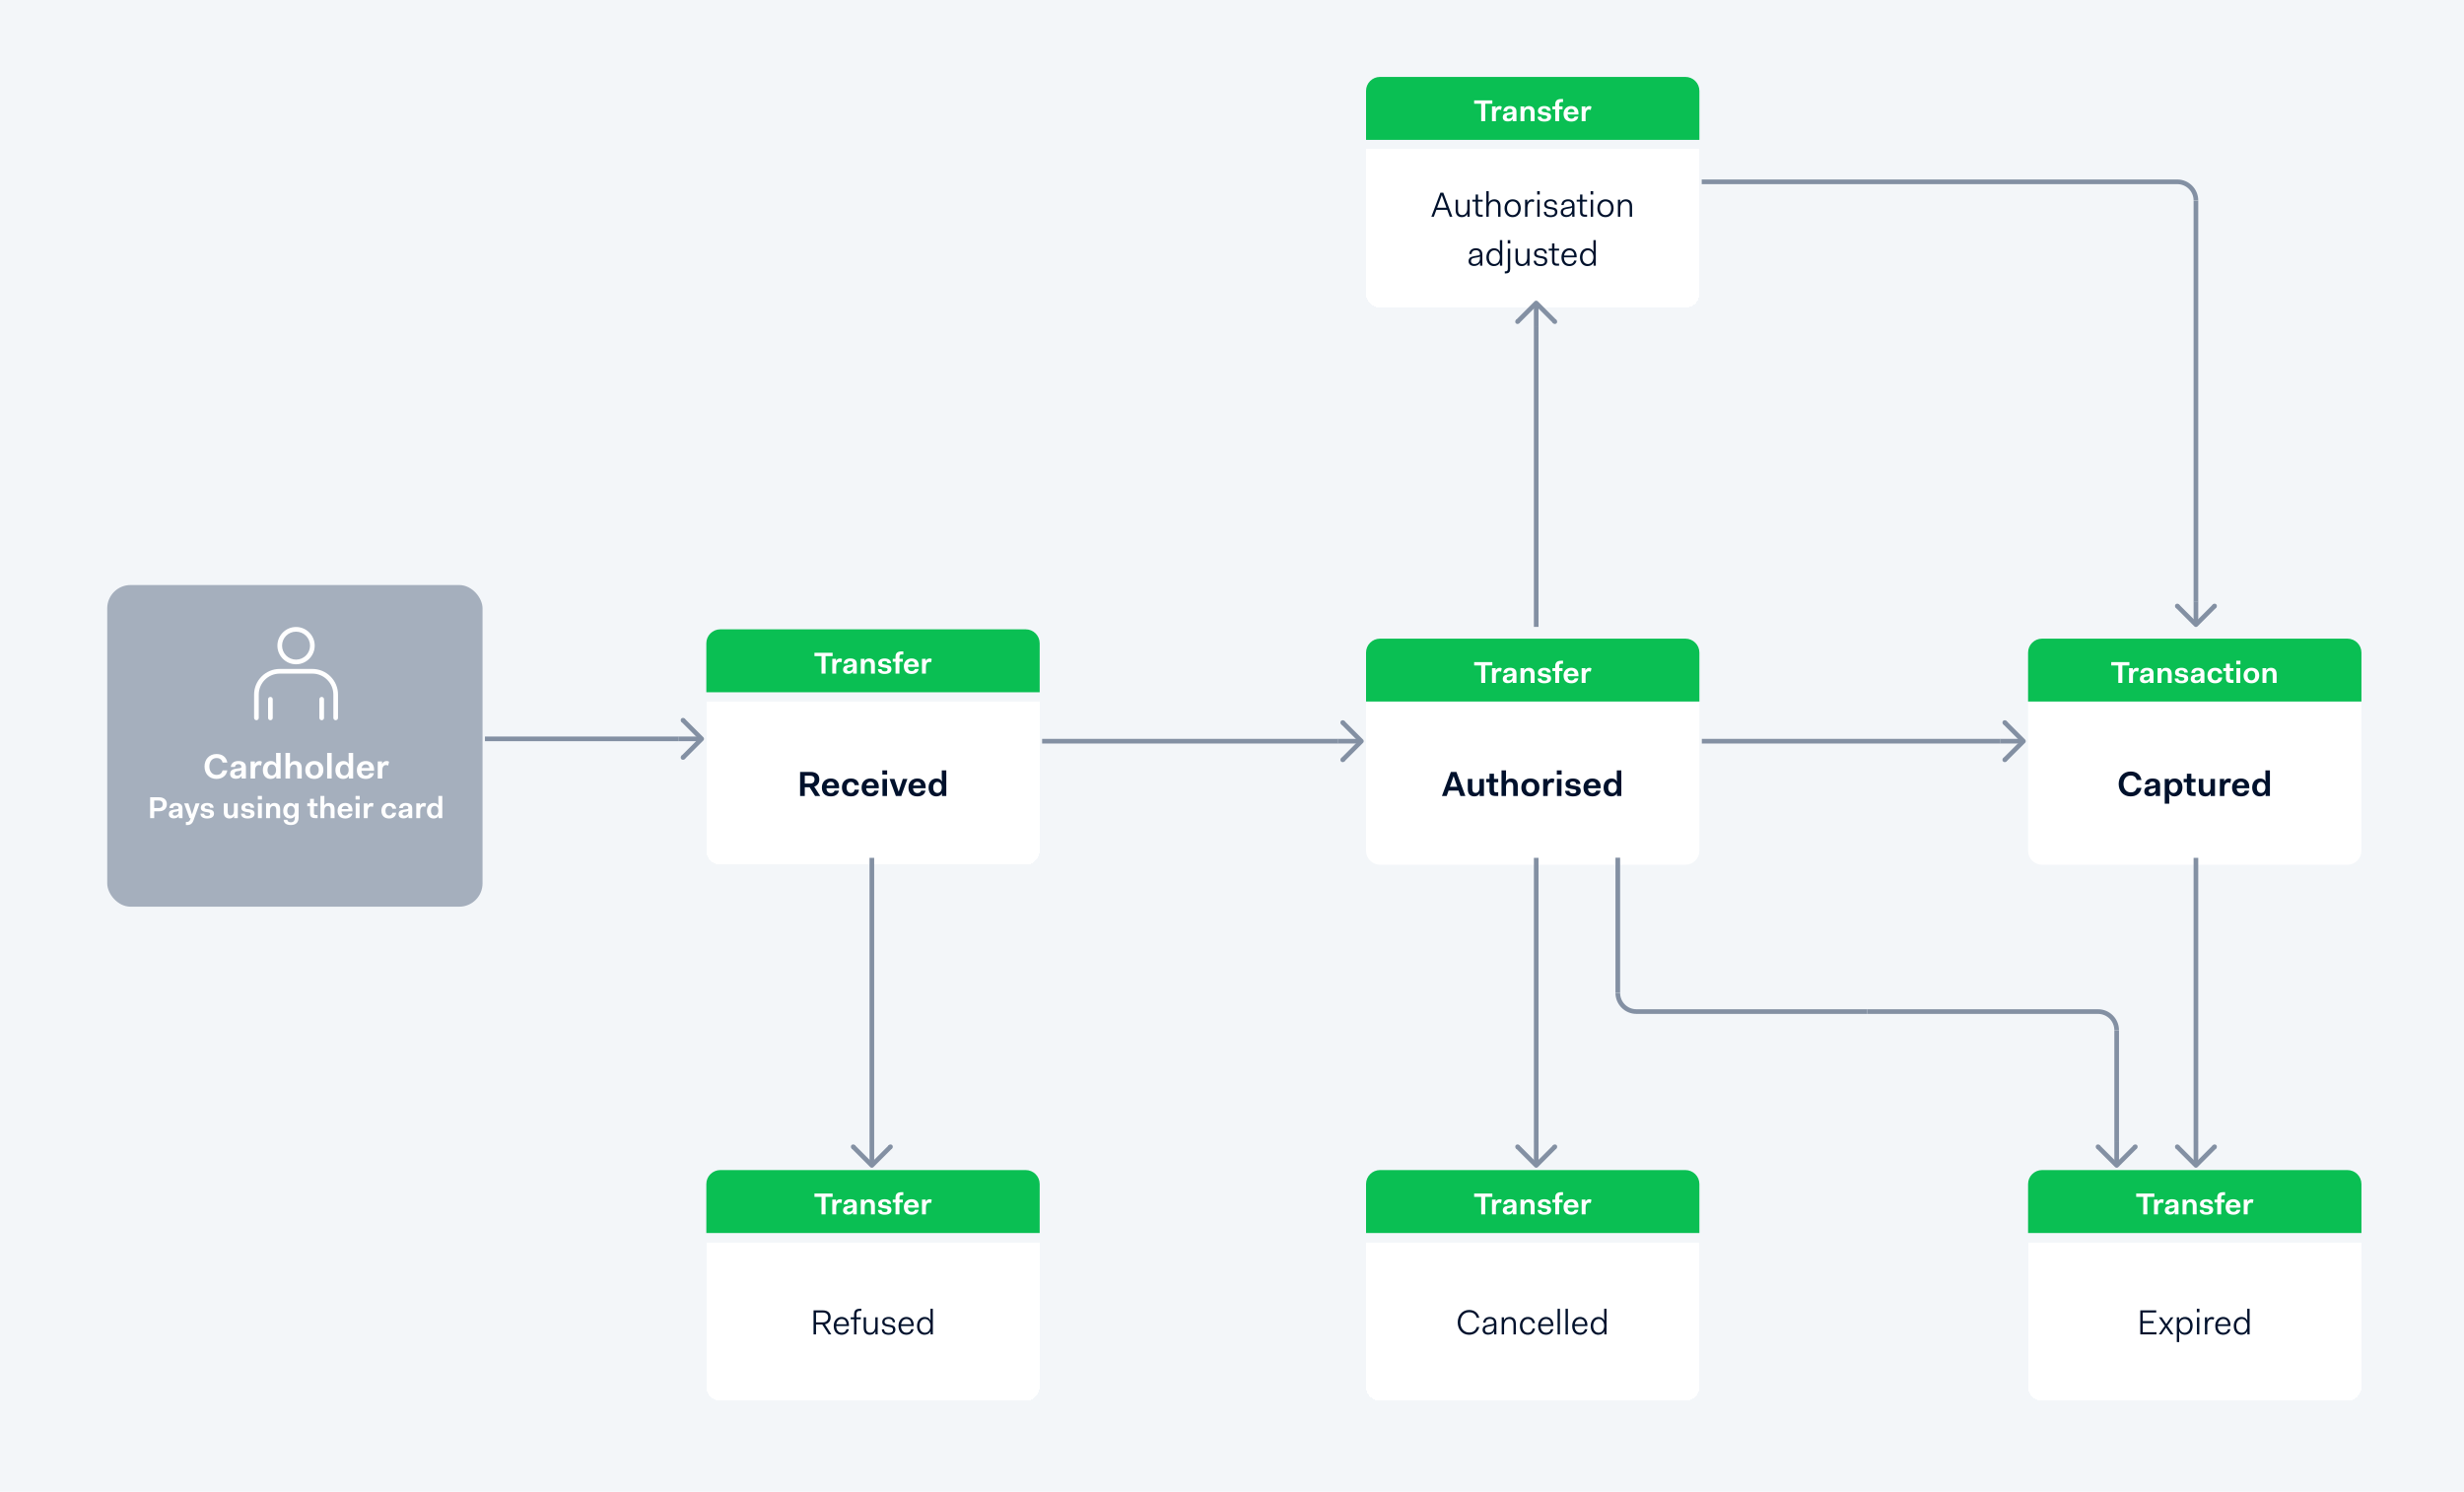 <svg width="1057" height="640" viewBox="0 0 1057 640" fill="none" xmlns="http://www.w3.org/2000/svg">
<rect width="1057" height="640" fill="white"/>
<rect width="1057" height="640" fill="#F3F6F9"/>
<rect x="46" y="251" width="161" height="138" rx="10" fill="#A5AFBD"/>
<path d="M87.743 328.84C87.743 331.9 89.678 334.18 92.858 334.18C95.408 334.18 97.118 332.785 97.523 330.505H95.483C95.138 331.81 94.343 332.455 92.888 332.455C91.028 332.455 89.813 330.925 89.813 328.84C89.813 326.71 91.013 325.225 92.888 325.225C94.268 325.225 95.138 325.87 95.483 327.175H97.523C97.118 324.88 95.453 323.5 92.888 323.5C89.753 323.5 87.743 325.795 87.743 328.84ZM98.729 332.065C98.729 333.325 99.614 334.12 101.189 334.12C102.449 334.12 103.244 333.685 103.589 332.905H103.649V334H105.494V329.2C105.494 327.445 104.429 326.5 102.254 326.5C100.394 326.5 99.134 327.415 99.014 329.05H100.814C100.874 328.315 101.354 327.85 102.254 327.85C103.154 327.85 103.559 328.375 103.559 328.99C103.559 329.44 103.394 329.485 102.629 329.605L101.159 329.815C99.464 330.055 98.729 330.745 98.729 332.065ZM103.559 330.985C103.559 332.185 102.704 332.77 101.699 332.77C101.024 332.77 100.634 332.425 100.634 331.84C100.634 331.33 100.994 331.015 101.714 330.895L102.839 330.715C103.184 330.655 103.424 330.55 103.559 330.37V330.985ZM107.498 334H109.433V330.505C109.433 329.215 109.958 328.225 111.053 328.225C111.338 328.225 111.638 328.3 111.953 328.465L112.343 326.8C111.968 326.545 111.623 326.5 111.323 326.5C110.363 326.5 109.733 327.01 109.373 327.79H109.343V326.68H107.498V334ZM112.76 330.4C112.76 332.86 114.23 334.18 116.06 334.18C117.185 334.18 118.04 333.76 118.46 332.95H118.52V334H120.365V323.02H118.43V325.27C118.43 325.765 118.43 326.77 118.52 327.73H118.46C118.04 326.92 117.26 326.5 116.18 326.5C114.29 326.5 112.76 327.94 112.76 330.4ZM114.755 330.4C114.755 328.93 115.475 327.97 116.585 327.97C117.665 327.97 118.43 328.87 118.43 330.34C118.43 331.81 117.665 332.71 116.585 332.71C115.475 332.71 114.755 331.87 114.755 330.4ZM122.469 334H124.404V330.1C124.404 328.78 125.124 328 126.084 328C126.939 328 127.509 328.45 127.509 329.8V334H129.444V329.56C129.444 327.28 128.124 326.5 126.624 326.5C125.589 326.5 124.794 326.92 124.374 327.73H124.314C124.404 326.755 124.404 325.765 124.404 325.27V323.02H122.469V334ZM130.968 330.34C130.968 332.785 132.513 334.18 134.853 334.18C137.073 334.18 138.723 332.74 138.723 330.34C138.723 327.895 137.178 326.5 134.853 326.5C132.618 326.5 130.968 327.94 130.968 330.34ZM132.963 330.34C132.963 328.885 133.713 327.985 134.853 327.985C135.993 327.985 136.728 328.84 136.728 330.34C136.728 331.795 135.993 332.71 134.853 332.71C133.713 332.71 132.963 331.795 132.963 330.34ZM140.34 334H142.275V323.02H140.34V334ZM143.888 330.4C143.888 332.86 145.358 334.18 147.188 334.18C148.313 334.18 149.168 333.76 149.588 332.95H149.648V334H151.493V323.02H149.558V325.27C149.558 325.765 149.558 326.77 149.648 327.73H149.588C149.168 326.92 148.388 326.5 147.308 326.5C145.418 326.5 143.888 327.94 143.888 330.4ZM145.883 330.4C145.883 328.93 146.603 327.97 147.713 327.97C148.793 327.97 149.558 328.87 149.558 330.34C149.558 331.81 148.793 332.71 147.713 332.71C146.603 332.71 145.883 331.87 145.883 330.4ZM153.087 330.37C153.087 332.83 154.497 334.18 156.912 334.18C159.072 334.18 160.152 333.055 160.392 331.72H158.547C158.382 332.275 157.902 332.77 156.942 332.77C155.862 332.77 155.112 332.065 155.052 330.685H160.467V330.145C160.467 327.805 159.087 326.5 156.882 326.5C154.647 326.5 153.087 328 153.087 330.37ZM156.882 327.91C157.857 327.91 158.397 328.45 158.517 329.515H155.112C155.307 328.495 155.937 327.91 156.882 327.91ZM162.049 334H163.984V330.505C163.984 329.215 164.509 328.225 165.604 328.225C165.889 328.225 166.189 328.3 166.504 328.465L166.894 326.8C166.519 326.545 166.174 326.5 165.874 326.5C164.914 326.5 164.284 327.01 163.924 327.79H163.894V326.68H162.049V334ZM64.411 351H66.153V348.075H68.259C70.391 348.075 71.574 346.788 71.574 345.007C71.574 343.265 70.391 342.056 68.259 342.056H64.411V351ZM68.103 343.46C69.247 343.46 69.806 344.097 69.806 345.033C69.806 345.982 69.247 346.671 68.103 346.671H66.153V343.46H68.103ZM72.423 349.323C72.423 350.415 73.19 351.104 74.555 351.104C75.647 351.104 76.336 350.727 76.635 350.051H76.687V351H78.286V346.84C78.286 345.319 77.363 344.5 75.478 344.5C73.866 344.5 72.774 345.293 72.67 346.71H74.23C74.282 346.073 74.698 345.67 75.478 345.67C76.258 345.67 76.609 346.125 76.609 346.658C76.609 347.048 76.466 347.087 75.803 347.191L74.529 347.373C73.06 347.581 72.423 348.179 72.423 349.323ZM76.609 348.387C76.609 349.427 75.868 349.934 74.997 349.934C74.412 349.934 74.074 349.635 74.074 349.128C74.074 348.686 74.386 348.413 75.01 348.309L75.985 348.153C76.284 348.101 76.492 348.01 76.609 347.854V348.387ZM81.328 351H81.782L81.639 351.455C81.367 352.326 80.859 352.638 80.132 352.638H79.742V353.964H80.508C81.965 353.964 82.706 352.911 83.082 351.78L85.618 344.656H83.915L82.394 349.349H82.341L80.808 344.656H78.987L81.328 351ZM86.005 349.076C86.005 350.467 87.123 351.156 88.878 351.156C90.607 351.156 91.803 350.506 91.803 349.102C91.803 347.815 90.867 347.438 89.879 347.269L88.722 347.087C87.994 346.97 87.76 346.762 87.76 346.359C87.76 345.891 88.189 345.605 88.878 345.605C89.554 345.605 90.087 345.93 90.087 346.554H91.621C91.621 345.202 90.49 344.5 88.891 344.5C87.279 344.5 86.148 345.241 86.148 346.554C86.148 347.763 87.032 348.153 88.098 348.322L89.255 348.517C89.866 348.608 90.139 348.777 90.139 349.232C90.139 349.791 89.775 350.051 88.878 350.051C88.241 350.051 87.578 349.804 87.578 349.076H86.005ZM96.004 348.504C96.004 350.48 97.148 351.156 98.448 351.156C99.332 351.156 100.008 350.805 100.372 350.09H100.424V351H102.01V344.656H100.346V348.01C100.346 349.193 99.748 349.856 98.916 349.856C98.188 349.856 97.681 349.479 97.681 348.296V344.656H96.004V348.504ZM103.398 349.076C103.398 350.467 104.516 351.156 106.271 351.156C108 351.156 109.196 350.506 109.196 349.102C109.196 347.815 108.26 347.438 107.272 347.269L106.115 347.087C105.387 346.97 105.153 346.762 105.153 346.359C105.153 345.891 105.582 345.605 106.271 345.605C106.947 345.605 107.48 345.93 107.48 346.554H109.014C109.014 345.202 107.883 344.5 106.284 344.5C104.672 344.5 103.541 345.241 103.541 346.554C103.541 347.763 104.425 348.153 105.491 348.322L106.648 348.517C107.259 348.608 107.532 348.777 107.532 349.232C107.532 349.791 107.168 350.051 106.271 350.051C105.634 350.051 104.971 349.804 104.971 349.076H103.398ZM110.592 343.044H112.373V341.484H110.592V343.044ZM110.644 351H112.321V344.656H110.644V351ZM114.136 351H115.813V347.659C115.813 346.476 116.437 345.8 117.269 345.8C118.01 345.8 118.504 346.203 118.504 347.36V351H120.181V347.152C120.181 345.176 119.037 344.5 117.737 344.5C116.853 344.5 116.151 344.851 115.787 345.566H115.735V344.656H114.136V351ZM121.684 351.702C121.723 353.236 122.958 353.964 124.726 353.964C126.754 353.964 128.093 353.015 128.093 350.636V344.656H126.494V345.566H126.442C126.065 344.851 125.415 344.5 124.466 344.5C122.841 344.5 121.502 345.748 121.502 347.88C121.502 350.012 122.763 351.156 124.362 351.156C125.35 351.156 126.078 350.805 126.442 350.09H126.494V350.636C126.494 352.196 125.857 352.794 124.752 352.794C123.868 352.794 123.296 352.391 123.257 351.702H121.684ZM123.231 347.88C123.231 346.593 123.868 345.774 124.817 345.774C125.753 345.774 126.416 346.554 126.416 347.854C126.416 349.115 125.753 349.882 124.817 349.882C123.868 349.882 123.231 349.167 123.231 347.88ZM133.006 348.92C133.006 350.428 133.656 351 135.307 351H136.243V349.648H135.515C134.891 349.648 134.67 349.414 134.67 348.855V345.904H136.243V344.656H134.67V342.732H133.006V344.656H131.81V345.904H133.006V348.92ZM137.47 351H139.147V347.62C139.147 346.476 139.771 345.8 140.603 345.8C141.344 345.8 141.838 346.19 141.838 347.36V351H143.515V347.152C143.515 345.176 142.371 344.5 141.071 344.5C140.174 344.5 139.485 344.864 139.121 345.566H139.069C139.147 344.721 139.147 343.863 139.147 343.434V341.484H137.47V351ZM144.81 347.854C144.81 349.986 146.032 351.156 148.125 351.156C149.997 351.156 150.933 350.181 151.141 349.024H149.542C149.399 349.505 148.983 349.934 148.151 349.934C147.215 349.934 146.565 349.323 146.513 348.127H151.206V347.659C151.206 345.631 150.01 344.5 148.099 344.5C146.162 344.5 144.81 345.8 144.81 347.854ZM148.099 345.722C148.944 345.722 149.412 346.19 149.516 347.113H146.565C146.734 346.229 147.28 345.722 148.099 345.722ZM152.525 343.044H154.306V341.484H152.525V343.044ZM152.577 351H154.254V344.656H152.577V351ZM156.068 351H157.745V347.971C157.745 346.853 158.2 345.995 159.149 345.995C159.396 345.995 159.656 346.06 159.929 346.203L160.267 344.76C159.942 344.539 159.643 344.5 159.383 344.5C158.551 344.5 158.005 344.942 157.693 345.618H157.667V344.656H156.068V351ZM163.612 347.828C163.612 349.947 164.873 351.156 166.914 351.156C168.838 351.156 169.8 350.129 169.943 348.673H168.318C168.214 349.362 167.798 349.882 166.914 349.882C165.978 349.882 165.341 349.037 165.341 347.828C165.341 346.619 165.978 345.774 166.914 345.774C167.798 345.774 168.214 346.294 168.318 346.983H169.943C169.8 345.527 168.838 344.5 166.914 344.5C164.964 344.5 163.612 345.748 163.612 347.828ZM170.977 349.323C170.977 350.415 171.744 351.104 173.109 351.104C174.201 351.104 174.89 350.727 175.189 350.051H175.241V351H176.84V346.84C176.84 345.319 175.917 344.5 174.032 344.5C172.42 344.5 171.328 345.293 171.224 346.71H172.784C172.836 346.073 173.252 345.67 174.032 345.67C174.812 345.67 175.163 346.125 175.163 346.658C175.163 347.048 175.02 347.087 174.357 347.191L173.083 347.373C171.614 347.581 170.977 348.179 170.977 349.323ZM175.163 348.387C175.163 349.427 174.422 349.934 173.551 349.934C172.966 349.934 172.628 349.635 172.628 349.128C172.628 348.686 172.94 348.413 173.564 348.309L174.539 348.153C174.838 348.101 175.046 348.01 175.163 347.854V348.387ZM178.577 351H180.254V347.971C180.254 346.853 180.709 345.995 181.658 345.995C181.905 345.995 182.165 346.06 182.438 346.203L182.776 344.76C182.451 344.539 182.152 344.5 181.892 344.5C181.06 344.5 180.514 344.942 180.202 345.618H180.176V344.656H178.577V351ZM183.138 347.88C183.138 350.012 184.412 351.156 185.998 351.156C186.973 351.156 187.714 350.792 188.078 350.09H188.13V351H189.729V341.484H188.052V343.434C188.052 343.863 188.052 344.734 188.13 345.566H188.078C187.714 344.864 187.038 344.5 186.102 344.5C184.464 344.5 183.138 345.748 183.138 347.88ZM184.867 347.88C184.867 346.606 185.491 345.774 186.453 345.774C187.389 345.774 188.052 346.554 188.052 347.828C188.052 349.102 187.389 349.882 186.453 349.882C185.491 349.882 184.867 349.154 184.867 347.88Z" fill="white"/>
<path d="M303 276C303 272.686 305.686 270 309 270H440C443.314 270 446 272.686 446 276V297H303V276Z" fill="#0ABF53"/>
<path d="M349.378 281.512H352.407V289H354.149V281.512H357.178V280.056H349.378V281.512ZM357.027 289H358.704V285.971C358.704 284.853 359.159 283.995 360.108 283.995C360.355 283.995 360.615 284.06 360.888 284.203L361.226 282.76C360.901 282.539 360.602 282.5 360.342 282.5C359.51 282.5 358.964 282.942 358.652 283.618H358.626V282.656H357.027V289ZM361.665 287.323C361.665 288.415 362.432 289.104 363.797 289.104C364.889 289.104 365.578 288.727 365.877 288.051H365.929V289H367.528V284.84C367.528 283.319 366.605 282.5 364.72 282.5C363.108 282.5 362.016 283.293 361.912 284.71H363.472C363.524 284.073 363.94 283.67 364.72 283.67C365.5 283.67 365.851 284.125 365.851 284.658C365.851 285.048 365.708 285.087 365.045 285.191L363.771 285.373C362.302 285.581 361.665 286.179 361.665 287.323ZM365.851 286.387C365.851 287.427 365.11 287.934 364.239 287.934C363.654 287.934 363.316 287.635 363.316 287.128C363.316 286.686 363.628 286.413 364.252 286.309L365.227 286.153C365.526 286.101 365.734 286.01 365.851 285.854V286.387ZM369.265 289H370.942V285.659C370.942 284.476 371.566 283.8 372.398 283.8C373.139 283.8 373.633 284.203 373.633 285.36V289H375.31V285.152C375.31 283.176 374.166 282.5 372.866 282.5C371.982 282.5 371.28 282.851 370.916 283.566H370.864V282.656H369.265V289ZM376.606 287.076C376.606 288.467 377.724 289.156 379.479 289.156C381.208 289.156 382.404 288.506 382.404 287.102C382.404 285.815 381.468 285.438 380.48 285.269L379.323 285.087C378.595 284.97 378.361 284.762 378.361 284.359C378.361 283.891 378.79 283.605 379.479 283.605C380.155 283.605 380.688 283.93 380.688 284.554H382.222C382.222 283.202 381.091 282.5 379.492 282.5C377.88 282.5 376.749 283.241 376.749 284.554C376.749 285.763 377.633 286.153 378.699 286.322L379.856 286.517C380.467 286.608 380.74 286.777 380.74 287.232C380.74 287.791 380.376 288.051 379.479 288.051C378.842 288.051 378.179 287.804 378.179 287.076H376.606ZM384.164 289H385.841V283.904H387.297V282.656H385.841V281.863C385.841 281.096 386.101 280.784 386.829 280.784H387.505V279.484H386.699C384.892 279.484 384.164 280.29 384.164 281.811V282.656H382.968V283.904H384.164V289ZM387.739 285.854C387.739 287.986 388.961 289.156 391.054 289.156C392.926 289.156 393.862 288.181 394.07 287.024H392.471C392.328 287.505 391.912 287.934 391.08 287.934C390.144 287.934 389.494 287.323 389.442 286.127H394.135V285.659C394.135 283.631 392.939 282.5 391.028 282.5C389.091 282.5 387.739 283.8 387.739 285.854ZM391.028 283.722C391.873 283.722 392.341 284.19 392.445 285.113H389.494C389.663 284.229 390.209 283.722 391.028 283.722ZM395.507 289H397.184V285.971C397.184 284.853 397.639 283.995 398.588 283.995C398.835 283.995 399.095 284.06 399.368 284.203L399.706 282.76C399.381 282.539 399.082 282.5 398.822 282.5C397.99 282.5 397.444 282.942 397.132 283.618H397.106V282.656H395.507V289Z" fill="white"/>
<g filter="url(#filter0_d_0_1)">
<path d="M303 297H446V361C446 364.314 443.314 367 440 367H309C305.686 367 303 364.314 303 361V297Z" fill="white" shape-rendering="crispEdges"/>
<path d="M343.225 337.5H345.235V333.75H347.29L349.66 337.5H351.85L349.285 333.51C350.725 333.015 351.46 331.875 351.46 330.39C351.46 328.365 350.155 327.18 347.65 327.18H343.225V337.5ZM347.56 328.8C348.76 328.8 349.42 329.4 349.42 330.405C349.42 331.425 348.805 332.175 347.56 332.175H345.235V328.8H347.56ZM352.569 333.87C352.569 336.33 353.979 337.68 356.394 337.68C358.554 337.68 359.634 336.555 359.874 335.22H358.029C357.864 335.775 357.384 336.27 356.424 336.27C355.344 336.27 354.594 335.565 354.534 334.185H359.949V333.645C359.949 331.305 358.569 330 356.364 330C354.129 330 352.569 331.5 352.569 333.87ZM356.364 331.41C357.339 331.41 357.879 331.95 357.999 333.015H354.594C354.789 331.995 355.419 331.41 356.364 331.41ZM361.168 333.84C361.168 336.285 362.623 337.68 364.978 337.68C367.198 337.68 368.308 336.495 368.473 334.815H366.598C366.478 335.61 365.998 336.21 364.978 336.21C363.898 336.21 363.163 335.235 363.163 333.84C363.163 332.445 363.898 331.47 364.978 331.47C365.998 331.47 366.478 332.07 366.598 332.865H368.473C368.308 331.185 367.198 330 364.978 330C362.728 330 361.168 331.44 361.168 333.84ZM369.605 333.87C369.605 336.33 371.015 337.68 373.43 337.68C375.59 337.68 376.67 336.555 376.91 335.22H375.065C374.9 335.775 374.42 336.27 373.46 336.27C372.38 336.27 371.63 335.565 371.57 334.185H376.985V333.645C376.985 331.305 375.605 330 373.4 330C371.165 330 369.605 331.5 369.605 333.87ZM373.4 331.41C374.375 331.41 374.915 331.95 375.035 333.015H371.63C371.825 331.995 372.455 331.41 373.4 331.41ZM378.508 328.32H380.563V326.52H378.508V328.32ZM378.568 337.5H380.503V330.18H378.568V337.5ZM384.306 337.5H386.631L389.256 330.18H387.291L385.536 335.595H385.476L383.706 330.18H381.606L384.306 337.5ZM389.703 333.87C389.703 336.33 391.113 337.68 393.528 337.68C395.688 337.68 396.768 336.555 397.008 335.22H395.163C394.998 335.775 394.518 336.27 393.558 336.27C392.478 336.27 391.728 335.565 391.668 334.185H397.083V333.645C397.083 331.305 395.703 330 393.498 330C391.263 330 389.703 331.5 389.703 333.87ZM393.498 331.41C394.473 331.41 395.013 331.95 395.133 333.015H391.728C391.923 331.995 392.553 331.41 393.498 331.41ZM398.332 333.9C398.332 336.36 399.802 337.68 401.632 337.68C402.757 337.68 403.612 337.26 404.032 336.45H404.092V337.5H405.937V326.52H404.002V328.77C404.002 329.265 404.002 330.27 404.092 331.23H404.032C403.612 330.42 402.832 330 401.752 330C399.862 330 398.332 331.44 398.332 333.9ZM400.327 333.9C400.327 332.43 401.047 331.47 402.157 331.47C403.237 331.47 404.002 332.37 404.002 333.84C404.002 335.31 403.237 336.21 402.157 336.21C401.047 336.21 400.327 335.37 400.327 333.9Z" fill="#00112C"/>
</g>
<g filter="url(#filter1_d_0_1)">
<path d="M586 276C586 272.686 588.686 270 592 270H723C726.314 270 729 272.686 729 276V297H586V276Z" fill="#0ABF53"/>
<path d="M632.378 281.512H635.407V289H637.149V281.512H640.178V280.056H632.378V281.512ZM640.027 289H641.704V285.971C641.704 284.853 642.159 283.995 643.108 283.995C643.355 283.995 643.615 284.06 643.888 284.203L644.226 282.76C643.901 282.539 643.602 282.5 643.342 282.5C642.51 282.5 641.964 282.942 641.652 283.618H641.626V282.656H640.027V289ZM644.665 287.323C644.665 288.415 645.432 289.104 646.797 289.104C647.889 289.104 648.578 288.727 648.877 288.051H648.929V289H650.528V284.84C650.528 283.319 649.605 282.5 647.72 282.5C646.108 282.5 645.016 283.293 644.912 284.71H646.472C646.524 284.073 646.94 283.67 647.72 283.67C648.5 283.67 648.851 284.125 648.851 284.658C648.851 285.048 648.708 285.087 648.045 285.191L646.771 285.373C645.302 285.581 644.665 286.179 644.665 287.323ZM648.851 286.387C648.851 287.427 648.11 287.934 647.239 287.934C646.654 287.934 646.316 287.635 646.316 287.128C646.316 286.686 646.628 286.413 647.252 286.309L648.227 286.153C648.526 286.101 648.734 286.01 648.851 285.854V286.387ZM652.265 289H653.942V285.659C653.942 284.476 654.566 283.8 655.398 283.8C656.139 283.8 656.633 284.203 656.633 285.36V289H658.31V285.152C658.31 283.176 657.166 282.5 655.866 282.5C654.982 282.5 654.28 282.851 653.916 283.566H653.864V282.656H652.265V289ZM659.606 287.076C659.606 288.467 660.724 289.156 662.479 289.156C664.208 289.156 665.404 288.506 665.404 287.102C665.404 285.815 664.468 285.438 663.48 285.269L662.323 285.087C661.595 284.97 661.361 284.762 661.361 284.359C661.361 283.891 661.79 283.605 662.479 283.605C663.155 283.605 663.688 283.93 663.688 284.554H665.222C665.222 283.202 664.091 282.5 662.492 282.5C660.88 282.5 659.749 283.241 659.749 284.554C659.749 285.763 660.633 286.153 661.699 286.322L662.856 286.517C663.467 286.608 663.74 286.777 663.74 287.232C663.74 287.791 663.376 288.051 662.479 288.051C661.842 288.051 661.179 287.804 661.179 287.076H659.606ZM667.164 289H668.841V283.904H670.297V282.656H668.841V281.863C668.841 281.096 669.101 280.784 669.829 280.784H670.505V279.484H669.699C667.892 279.484 667.164 280.29 667.164 281.811V282.656H665.968V283.904H667.164V289ZM670.739 285.854C670.739 287.986 671.961 289.156 674.054 289.156C675.926 289.156 676.862 288.181 677.07 287.024H675.471C675.328 287.505 674.912 287.934 674.08 287.934C673.144 287.934 672.494 287.323 672.442 286.127H677.135V285.659C677.135 283.631 675.939 282.5 674.028 282.5C672.091 282.5 670.739 283.8 670.739 285.854ZM674.028 283.722C674.873 283.722 675.341 284.19 675.445 285.113H672.494C672.663 284.229 673.209 283.722 674.028 283.722ZM678.507 289H680.184V285.971C680.184 284.853 680.639 283.995 681.588 283.995C681.835 283.995 682.095 284.06 682.368 284.203L682.706 282.76C682.381 282.539 682.082 282.5 681.822 282.5C680.99 282.5 680.444 282.942 680.132 283.618H680.106V282.656H678.507V289Z" fill="white"/>
<path d="M586 297H729V361C729 364.314 726.314 367 723 367H592C588.686 367 586 364.314 586 361V297Z" fill="white"/>
<path d="M618.56 337.5H620.6L621.41 335.19H625.685L626.48 337.5H628.61L624.77 327.18H622.4L618.56 337.5ZM621.965 333.57L623.54 329.085H623.6L625.145 333.57H621.965ZM629.653 334.62C629.653 336.9 630.973 337.68 632.473 337.68C633.493 337.68 634.273 337.275 634.693 336.45H634.753V337.5H636.583V330.18H634.663V334.05C634.663 335.415 633.973 336.18 633.013 336.18C632.173 336.18 631.588 335.745 631.588 334.38V330.18H629.653V334.62ZM638.964 335.1C638.964 336.84 639.714 337.5 641.619 337.5H642.699V335.94H641.859C641.139 335.94 640.884 335.67 640.884 335.025V331.62H642.699V330.18H640.884V327.96H638.964V330.18H637.584V331.62H638.964V335.1ZM644.114 337.5H646.049V333.6C646.049 332.28 646.769 331.5 647.729 331.5C648.584 331.5 649.154 331.95 649.154 333.3V337.5H651.089V333.06C651.089 330.78 649.769 330 648.269 330C647.234 330 646.439 330.42 646.019 331.23H645.959C646.049 330.255 646.049 329.265 646.049 328.77V326.52H644.114V337.5ZM652.613 333.84C652.613 336.285 654.158 337.68 656.498 337.68C658.718 337.68 660.368 336.24 660.368 333.84C660.368 331.395 658.823 330 656.498 330C654.263 330 652.613 331.44 652.613 333.84ZM654.608 333.84C654.608 332.385 655.358 331.485 656.498 331.485C657.638 331.485 658.373 332.34 658.373 333.84C658.373 335.295 657.638 336.21 656.498 336.21C655.358 336.21 654.608 335.295 654.608 333.84ZM661.985 337.5H663.92V334.005C663.92 332.715 664.445 331.725 665.54 331.725C665.825 331.725 666.125 331.8 666.44 331.965L666.83 330.3C666.455 330.045 666.11 330 665.81 330C664.85 330 664.22 330.51 663.86 331.29H663.83V330.18H661.985V337.5ZM667.843 328.32H669.898V326.52H667.843V328.32ZM667.903 337.5H669.838V330.18H667.903V337.5ZM671.421 335.28C671.421 336.885 672.711 337.68 674.736 337.68C676.731 337.68 678.111 336.93 678.111 335.31C678.111 333.825 677.031 333.39 675.891 333.195L674.556 332.985C673.716 332.85 673.446 332.61 673.446 332.145C673.446 331.605 673.941 331.275 674.736 331.275C675.516 331.275 676.131 331.65 676.131 332.37H677.901C677.901 330.81 676.596 330 674.751 330C672.891 330 671.586 330.855 671.586 332.37C671.586 333.765 672.606 334.215 673.836 334.41L675.171 334.635C675.876 334.74 676.191 334.935 676.191 335.46C676.191 336.105 675.771 336.405 674.736 336.405C674.001 336.405 673.236 336.12 673.236 335.28H671.421ZM679.273 333.87C679.273 336.33 680.683 337.68 683.098 337.68C685.258 337.68 686.338 336.555 686.578 335.22H684.733C684.568 335.775 684.088 336.27 683.128 336.27C682.048 336.27 681.298 335.565 681.238 334.185H686.653V333.645C686.653 331.305 685.273 330 683.068 330C680.833 330 679.273 331.5 679.273 333.87ZM683.068 331.41C684.043 331.41 684.583 331.95 684.703 333.015H681.298C681.493 331.995 682.123 331.41 683.068 331.41ZM687.902 333.9C687.902 336.36 689.372 337.68 691.202 337.68C692.327 337.68 693.182 337.26 693.602 336.45H693.662V337.5H695.507V326.52H693.572V328.77C693.572 329.265 693.572 330.27 693.662 331.23H693.602C693.182 330.42 692.402 330 691.322 330C689.432 330 687.902 331.44 687.902 333.9ZM689.897 333.9C689.897 332.43 690.617 331.47 691.727 331.47C692.807 331.47 693.572 332.37 693.572 333.84C693.572 335.31 692.807 336.21 691.727 336.21C690.617 336.21 689.897 335.37 689.897 333.9Z" fill="#00112C"/>
</g>
<g filter="url(#filter2_d_0_1)">
<path d="M870 276C870 272.686 872.686 270 876 270H1007C1010.31 270 1013 272.686 1013 276V297H870V276Z" fill="#0ABF53"/>
<path d="M905.67 281.512H908.699V289H910.441V281.512H913.47V280.056H905.67V281.512ZM913.319 289H914.996V285.971C914.996 284.853 915.451 283.995 916.4 283.995C916.647 283.995 916.907 284.06 917.18 284.203L917.518 282.76C917.193 282.539 916.894 282.5 916.634 282.5C915.802 282.5 915.256 282.942 914.944 283.618H914.918V282.656H913.319V289ZM917.957 287.323C917.957 288.415 918.724 289.104 920.089 289.104C921.181 289.104 921.87 288.727 922.169 288.051H922.221V289H923.82V284.84C923.82 283.319 922.897 282.5 921.012 282.5C919.4 282.5 918.308 283.293 918.204 284.71H919.764C919.816 284.073 920.232 283.67 921.012 283.67C921.792 283.67 922.143 284.125 922.143 284.658C922.143 285.048 922 285.087 921.337 285.191L920.063 285.373C918.594 285.581 917.957 286.179 917.957 287.323ZM922.143 286.387C922.143 287.427 921.402 287.934 920.531 287.934C919.946 287.934 919.608 287.635 919.608 287.128C919.608 286.686 919.92 286.413 920.544 286.309L921.519 286.153C921.818 286.101 922.026 286.01 922.143 285.854V286.387ZM925.557 289H927.234V285.659C927.234 284.476 927.858 283.8 928.69 283.8C929.431 283.8 929.925 284.203 929.925 285.36V289H931.602V285.152C931.602 283.176 930.458 282.5 929.158 282.5C928.274 282.5 927.572 282.851 927.208 283.566H927.156V282.656H925.557V289ZM932.897 287.076C932.897 288.467 934.015 289.156 935.77 289.156C937.499 289.156 938.695 288.506 938.695 287.102C938.695 285.815 937.759 285.438 936.771 285.269L935.614 285.087C934.886 284.97 934.652 284.762 934.652 284.359C934.652 283.891 935.081 283.605 935.77 283.605C936.446 283.605 936.979 283.93 936.979 284.554H938.513C938.513 283.202 937.382 282.5 935.783 282.5C934.171 282.5 933.04 283.241 933.04 284.554C933.04 285.763 933.924 286.153 934.99 286.322L936.147 286.517C936.758 286.608 937.031 286.777 937.031 287.232C937.031 287.791 936.667 288.051 935.77 288.051C935.133 288.051 934.47 287.804 934.47 287.076H932.897ZM939.78 287.323C939.78 288.415 940.547 289.104 941.912 289.104C943.004 289.104 943.693 288.727 943.992 288.051H944.044V289H945.643V284.84C945.643 283.319 944.72 282.5 942.835 282.5C941.223 282.5 940.131 283.293 940.027 284.71H941.587C941.639 284.073 942.055 283.67 942.835 283.67C943.615 283.67 943.966 284.125 943.966 284.658C943.966 285.048 943.823 285.087 943.16 285.191L941.886 285.373C940.417 285.581 939.78 286.179 939.78 287.323ZM943.966 286.387C943.966 287.427 943.225 287.934 942.354 287.934C941.769 287.934 941.431 287.635 941.431 287.128C941.431 286.686 941.743 286.413 942.367 286.309L943.342 286.153C943.641 286.101 943.849 286.01 943.966 285.854V286.387ZM946.938 285.828C946.938 287.947 948.199 289.156 950.24 289.156C952.164 289.156 953.126 288.129 953.269 286.673H951.644C951.54 287.362 951.124 287.882 950.24 287.882C949.304 287.882 948.667 287.037 948.667 285.828C948.667 284.619 949.304 283.774 950.24 283.774C951.124 283.774 951.54 284.294 951.644 284.983H953.269C953.126 283.527 952.164 282.5 950.24 282.5C948.29 282.5 946.938 283.748 946.938 285.828ZM954.901 286.92C954.901 288.428 955.551 289 957.202 289H958.138V287.648H957.41C956.786 287.648 956.565 287.414 956.565 286.855V283.904H958.138V282.656H956.565V280.732H954.901V282.656H953.705V283.904H954.901V286.92ZM959.313 281.044H961.094V279.484H959.313V281.044ZM959.365 289H961.042V282.656H959.365V289ZM962.44 285.828C962.44 287.947 963.779 289.156 965.807 289.156C967.731 289.156 969.161 287.908 969.161 285.828C969.161 283.709 967.822 282.5 965.807 282.5C963.87 282.5 962.44 283.748 962.44 285.828ZM964.169 285.828C964.169 284.567 964.819 283.787 965.807 283.787C966.795 283.787 967.432 284.528 967.432 285.828C967.432 287.089 966.795 287.882 965.807 287.882C964.819 287.882 964.169 287.089 964.169 285.828ZM970.562 289H972.239V285.659C972.239 284.476 972.863 283.8 973.695 283.8C974.436 283.8 974.93 284.203 974.93 285.36V289H976.607V285.152C976.607 283.176 975.463 282.5 974.163 282.5C973.279 282.5 972.577 282.851 972.213 283.566H972.161V282.656H970.562V289Z" fill="white"/>
<path d="M870 297H1013V361C1013 364.314 1010.31 367 1007 367H876C872.686 367 870 364.314 870 361V297Z" fill="white"/>
<path d="M908.864 332.34C908.864 335.4 910.799 337.68 913.979 337.68C916.529 337.68 918.239 336.285 918.644 334.005H916.604C916.259 335.31 915.464 335.955 914.009 335.955C912.149 335.955 910.934 334.425 910.934 332.34C910.934 330.21 912.134 328.725 914.009 328.725C915.389 328.725 916.259 329.37 916.604 330.675H918.644C918.239 328.38 916.574 327 914.009 327C910.874 327 908.864 329.295 908.864 332.34ZM919.85 335.565C919.85 336.825 920.735 337.62 922.31 337.62C923.57 337.62 924.365 337.185 924.71 336.405H924.77V337.5H926.615V332.7C926.615 330.945 925.55 330 923.375 330C921.515 330 920.255 330.915 920.135 332.55H921.935C921.995 331.815 922.475 331.35 923.375 331.35C924.275 331.35 924.68 331.875 924.68 332.49C924.68 332.94 924.515 332.985 923.75 333.105L922.28 333.315C920.585 333.555 919.85 334.245 919.85 335.565ZM924.68 334.485C924.68 335.685 923.825 336.27 922.82 336.27C922.145 336.27 921.755 335.925 921.755 335.34C921.755 334.83 922.115 334.515 922.835 334.395L923.96 334.215C924.305 334.155 924.545 334.05 924.68 333.87V334.485ZM930.554 338.91C930.554 338.415 930.554 337.41 930.464 336.45H930.524C930.959 337.275 931.709 337.68 932.804 337.68C934.679 337.68 936.224 336.24 936.224 333.78C936.224 331.32 934.769 330 932.924 330C931.784 330 930.944 330.405 930.524 331.23H930.464V330.18H928.619V340.8H930.554V338.91ZM934.244 333.78C934.244 335.265 933.494 336.21 932.414 336.21C931.319 336.21 930.554 335.325 930.554 333.84V333.735C930.599 332.31 931.334 331.47 932.414 331.47C933.494 331.47 934.244 332.295 934.244 333.78ZM938.118 335.1C938.118 336.84 938.868 337.5 940.773 337.5H941.853V335.94H941.013C940.293 335.94 940.038 335.67 940.038 335.025V331.62H941.853V330.18H940.038V327.96H938.118V330.18H936.738V331.62H938.118V335.1ZM943.236 334.62C943.236 336.9 944.556 337.68 946.056 337.68C947.076 337.68 947.856 337.275 948.276 336.45H948.336V337.5H950.166V330.18H948.246V334.05C948.246 335.415 947.556 336.18 946.596 336.18C945.756 336.18 945.171 335.745 945.171 334.38V330.18H943.236V334.62ZM952.277 337.5H954.212V334.005C954.212 332.715 954.737 331.725 955.832 331.725C956.117 331.725 956.417 331.8 956.732 331.965L957.122 330.3C956.747 330.045 956.402 330 956.102 330C955.142 330 954.512 330.51 954.152 331.29H954.122V330.18H952.277V337.5ZM957.509 333.87C957.509 336.33 958.919 337.68 961.334 337.68C963.494 337.68 964.574 336.555 964.814 335.22H962.969C962.804 335.775 962.324 336.27 961.364 336.27C960.284 336.27 959.534 335.565 959.474 334.185H964.889V333.645C964.889 331.305 963.509 330 961.304 330C959.069 330 957.509 331.5 957.509 333.87ZM961.304 331.41C962.279 331.41 962.819 331.95 962.939 333.015H959.534C959.729 331.995 960.359 331.41 961.304 331.41ZM966.137 333.9C966.137 336.36 967.607 337.68 969.437 337.68C970.562 337.68 971.417 337.26 971.837 336.45H971.897V337.5H973.742V326.52H971.807V328.77C971.807 329.265 971.807 330.27 971.897 331.23H971.837C971.417 330.42 970.637 330 969.557 330C967.667 330 966.137 331.44 966.137 333.9ZM968.132 333.9C968.132 332.43 968.852 331.47 969.962 331.47C971.042 331.47 971.807 332.37 971.807 333.84C971.807 335.31 971.042 336.21 969.962 336.21C968.852 336.21 968.132 335.37 968.132 333.9Z" fill="#00112C"/>
</g>
<path d="M303 508C303 504.686 305.686 502 309 502H440C443.314 502 446 504.686 446 508V529H303V508Z" fill="#0ABF53"/>
<path d="M349.378 513.512H352.407V521H354.149V513.512H357.178V512.056H349.378V513.512ZM357.027 521H358.704V517.971C358.704 516.853 359.159 515.995 360.108 515.995C360.355 515.995 360.615 516.06 360.888 516.203L361.226 514.76C360.901 514.539 360.602 514.5 360.342 514.5C359.51 514.5 358.964 514.942 358.652 515.618H358.626V514.656H357.027V521ZM361.665 519.323C361.665 520.415 362.432 521.104 363.797 521.104C364.889 521.104 365.578 520.727 365.877 520.051H365.929V521H367.528V516.84C367.528 515.319 366.605 514.5 364.72 514.5C363.108 514.5 362.016 515.293 361.912 516.71H363.472C363.524 516.073 363.94 515.67 364.72 515.67C365.5 515.67 365.851 516.125 365.851 516.658C365.851 517.048 365.708 517.087 365.045 517.191L363.771 517.373C362.302 517.581 361.665 518.179 361.665 519.323ZM365.851 518.387C365.851 519.427 365.11 519.934 364.239 519.934C363.654 519.934 363.316 519.635 363.316 519.128C363.316 518.686 363.628 518.413 364.252 518.309L365.227 518.153C365.526 518.101 365.734 518.01 365.851 517.854V518.387ZM369.265 521H370.942V517.659C370.942 516.476 371.566 515.8 372.398 515.8C373.139 515.8 373.633 516.203 373.633 517.36V521H375.31V517.152C375.31 515.176 374.166 514.5 372.866 514.5C371.982 514.5 371.28 514.851 370.916 515.566H370.864V514.656H369.265V521ZM376.606 519.076C376.606 520.467 377.724 521.156 379.479 521.156C381.208 521.156 382.404 520.506 382.404 519.102C382.404 517.815 381.468 517.438 380.48 517.269L379.323 517.087C378.595 516.97 378.361 516.762 378.361 516.359C378.361 515.891 378.79 515.605 379.479 515.605C380.155 515.605 380.688 515.93 380.688 516.554H382.222C382.222 515.202 381.091 514.5 379.492 514.5C377.88 514.5 376.749 515.241 376.749 516.554C376.749 517.763 377.633 518.153 378.699 518.322L379.856 518.517C380.467 518.608 380.74 518.777 380.74 519.232C380.74 519.791 380.376 520.051 379.479 520.051C378.842 520.051 378.179 519.804 378.179 519.076H376.606ZM384.164 521H385.841V515.904H387.297V514.656H385.841V513.863C385.841 513.096 386.101 512.784 386.829 512.784H387.505V511.484H386.699C384.892 511.484 384.164 512.29 384.164 513.811V514.656H382.968V515.904H384.164V521ZM387.739 517.854C387.739 519.986 388.961 521.156 391.054 521.156C392.926 521.156 393.862 520.181 394.07 519.024H392.471C392.328 519.505 391.912 519.934 391.08 519.934C390.144 519.934 389.494 519.323 389.442 518.127H394.135V517.659C394.135 515.631 392.939 514.5 391.028 514.5C389.091 514.5 387.739 515.8 387.739 517.854ZM391.028 515.722C391.873 515.722 392.341 516.19 392.445 517.113H389.494C389.663 516.229 390.209 515.722 391.028 515.722ZM395.507 521H397.184V517.971C397.184 516.853 397.639 515.995 398.588 515.995C398.835 515.995 399.095 516.06 399.368 516.203L399.706 514.76C399.381 514.539 399.082 514.5 398.822 514.5C397.99 514.5 397.444 514.942 397.132 515.618H397.106V514.656H395.507V521Z" fill="white"/>
<g filter="url(#filter3_d_0_1)">
<path d="M303 529H446V591C446 594.314 443.314 597 440 597H309C305.686 597 303 594.314 303 591V529Z" fill="white" shape-rendering="crispEdges"/>
<path d="M348.992 568.5H350.057V564.285H352.757L355.472 568.5H356.627L353.897 564.195C355.502 563.85 356.327 562.725 356.327 561.15C356.327 559.275 355.142 558.18 352.862 558.18H348.992V568.5ZM352.907 559.11C354.452 559.11 355.262 559.89 355.262 561.15C355.262 562.41 354.467 563.355 352.907 563.355H350.057V559.11H352.907ZM357.647 564.84C357.647 567.165 358.862 568.665 361.067 568.665C362.702 568.665 363.917 567.6 364.112 566.28H363.092C362.927 567.12 362.252 567.78 361.067 567.78C359.627 567.78 358.757 566.67 358.712 564.975V564.915H364.172V564.495C364.172 562.29 362.867 561.015 361.022 561.015C359.087 561.015 357.647 562.575 357.647 564.84ZM361.022 561.9C362.237 561.9 363.032 562.635 363.137 564.15H358.772C358.997 562.77 359.867 561.9 361.022 561.9ZM366.383 568.5H367.403V562.005H369.263V561.18H367.403V559.935C367.403 558.9 367.778 558.405 368.798 558.405H369.503V557.52H368.708C367.193 557.52 366.383 558.285 366.383 559.89V561.18H364.928V562.005H366.383V568.5ZM370.49 565.665C370.49 567.87 371.69 568.665 373.13 568.665C374.165 568.665 375.02 568.245 375.485 567.3H375.53V568.5H376.505V561.18H375.485V564.975C375.485 566.82 374.54 567.78 373.34 567.78C372.26 567.78 371.51 567.165 371.51 565.53V561.18H370.49V565.665ZM378.301 566.37C378.301 567.885 379.456 568.665 381.211 568.665C382.891 568.665 384.106 567.945 384.106 566.445C384.106 565.11 383.266 564.675 382.141 564.48L380.791 564.24C379.891 564.075 379.456 563.79 379.456 563.115C379.456 562.26 380.191 561.81 381.211 561.81C382.231 561.81 382.966 562.335 382.966 563.28H383.941C383.941 561.765 382.696 561.015 381.211 561.015C379.651 561.015 378.466 561.825 378.466 563.205C378.466 564.54 379.516 564.93 380.476 565.095L381.826 565.335C382.711 565.5 383.086 565.785 383.086 566.49C383.086 567.45 382.426 567.87 381.181 567.87C380.176 567.87 379.276 567.45 379.276 566.37H378.301ZM385.436 564.84C385.436 567.165 386.651 568.665 388.856 568.665C390.491 568.665 391.706 567.6 391.901 566.28H390.881C390.716 567.12 390.041 567.78 388.856 567.78C387.416 567.78 386.546 566.67 386.501 564.975V564.915H391.961V564.495C391.961 562.29 390.656 561.015 388.811 561.015C386.876 561.015 385.436 562.575 385.436 564.84ZM388.811 561.9C390.026 561.9 390.821 562.635 390.926 564.15H386.561C386.786 562.77 387.656 561.9 388.811 561.9ZM393.375 564.9C393.375 567.255 394.77 568.665 396.57 568.665C397.71 568.665 398.685 568.2 399.15 567.18H399.195V568.5H400.17V557.52H399.15V559.755C399.15 560.115 399.15 561.78 399.195 562.485H399.15C398.685 561.48 397.8 561.015 396.66 561.015C394.845 561.015 393.375 562.545 393.375 564.9ZM394.44 564.9C394.44 563.055 395.475 561.9 396.795 561.9C398.085 561.9 399.075 562.935 399.15 564.705V564.975C399.075 566.76 398.085 567.78 396.795 567.78C395.475 567.78 394.44 566.76 394.44 564.9Z" fill="#00112C"/>
</g>
<path d="M586 508C586 504.686 588.686 502 592 502H723C726.314 502 729 504.686 729 508V529H586V508Z" fill="#0ABF53"/>
<path d="M632.378 513.512H635.407V521H637.149V513.512H640.178V512.056H632.378V513.512ZM640.027 521H641.704V517.971C641.704 516.853 642.159 515.995 643.108 515.995C643.355 515.995 643.615 516.06 643.888 516.203L644.226 514.76C643.901 514.539 643.602 514.5 643.342 514.5C642.51 514.5 641.964 514.942 641.652 515.618H641.626V514.656H640.027V521ZM644.665 519.323C644.665 520.415 645.432 521.104 646.797 521.104C647.889 521.104 648.578 520.727 648.877 520.051H648.929V521H650.528V516.84C650.528 515.319 649.605 514.5 647.72 514.5C646.108 514.5 645.016 515.293 644.912 516.71H646.472C646.524 516.073 646.94 515.67 647.72 515.67C648.5 515.67 648.851 516.125 648.851 516.658C648.851 517.048 648.708 517.087 648.045 517.191L646.771 517.373C645.302 517.581 644.665 518.179 644.665 519.323ZM648.851 518.387C648.851 519.427 648.11 519.934 647.239 519.934C646.654 519.934 646.316 519.635 646.316 519.128C646.316 518.686 646.628 518.413 647.252 518.309L648.227 518.153C648.526 518.101 648.734 518.01 648.851 517.854V518.387ZM652.265 521H653.942V517.659C653.942 516.476 654.566 515.8 655.398 515.8C656.139 515.8 656.633 516.203 656.633 517.36V521H658.31V517.152C658.31 515.176 657.166 514.5 655.866 514.5C654.982 514.5 654.28 514.851 653.916 515.566H653.864V514.656H652.265V521ZM659.606 519.076C659.606 520.467 660.724 521.156 662.479 521.156C664.208 521.156 665.404 520.506 665.404 519.102C665.404 517.815 664.468 517.438 663.48 517.269L662.323 517.087C661.595 516.97 661.361 516.762 661.361 516.359C661.361 515.891 661.79 515.605 662.479 515.605C663.155 515.605 663.688 515.93 663.688 516.554H665.222C665.222 515.202 664.091 514.5 662.492 514.5C660.88 514.5 659.749 515.241 659.749 516.554C659.749 517.763 660.633 518.153 661.699 518.322L662.856 518.517C663.467 518.608 663.74 518.777 663.74 519.232C663.74 519.791 663.376 520.051 662.479 520.051C661.842 520.051 661.179 519.804 661.179 519.076H659.606ZM667.164 521H668.841V515.904H670.297V514.656H668.841V513.863C668.841 513.096 669.101 512.784 669.829 512.784H670.505V511.484H669.699C667.892 511.484 667.164 512.29 667.164 513.811V514.656H665.968V515.904H667.164V521ZM670.739 517.854C670.739 519.986 671.961 521.156 674.054 521.156C675.926 521.156 676.862 520.181 677.07 519.024H675.471C675.328 519.505 674.912 519.934 674.08 519.934C673.144 519.934 672.494 519.323 672.442 518.127H677.135V517.659C677.135 515.631 675.939 514.5 674.028 514.5C672.091 514.5 670.739 515.8 670.739 517.854ZM674.028 515.722C674.873 515.722 675.341 516.19 675.445 517.113H672.494C672.663 516.229 673.209 515.722 674.028 515.722ZM678.507 521H680.184V517.971C680.184 516.853 680.639 515.995 681.588 515.995C681.835 515.995 682.095 516.06 682.368 516.203L682.706 514.76C682.381 514.539 682.082 514.5 681.822 514.5C680.99 514.5 680.444 514.942 680.132 515.618H680.106V514.656H678.507V521Z" fill="white"/>
<g filter="url(#filter4_d_0_1)">
<path d="M586 529H729V591C729 594.314 726.314 597 723 597H592C588.686 597 586 594.314 586 591V529Z" fill="white" shape-rendering="crispEdges"/>
<path d="M625.334 563.34C625.334 566.4 627.299 568.665 630.194 568.665C632.579 568.665 634.094 567.3 634.574 565.32H633.479C633.044 566.82 632.009 567.69 630.194 567.69C627.959 567.69 626.444 565.785 626.444 563.34C626.444 560.865 627.944 558.99 630.239 558.99C631.994 558.99 633.059 559.86 633.479 561.36H634.574C634.124 559.38 632.609 558.015 630.239 558.015C627.299 558.015 625.334 560.325 625.334 563.34ZM635.999 566.595C635.999 567.795 636.914 568.62 638.399 568.62C639.569 568.62 640.514 568.035 640.934 567.195V568.5H641.909V563.685C641.909 561.99 640.949 561.015 639.134 561.015C637.394 561.015 636.359 562.02 636.284 563.46H637.259C637.334 562.44 637.994 561.855 639.134 561.855C640.274 561.855 640.889 562.515 640.889 563.55C640.889 563.955 640.664 564.03 639.899 564.15L638.324 564.42C636.704 564.705 635.999 565.32 635.999 566.595ZM640.889 565.32C640.889 566.97 639.824 567.78 638.474 567.78C637.529 567.78 637.019 567.255 637.019 566.49C637.019 565.665 637.499 565.305 638.504 565.14L640.049 564.87C640.454 564.81 640.724 564.69 640.889 564.495V565.32ZM644.198 568.5H645.218V564.69C645.218 562.875 646.208 561.9 647.408 561.9C648.503 561.9 649.253 562.515 649.253 564.15V568.5H650.273V564.015C650.273 561.81 649.058 561.015 647.618 561.015C646.538 561.015 645.653 561.465 645.218 562.38H645.173V561.18H644.198V568.5ZM652.007 564.84C652.007 567.165 653.297 568.665 655.397 568.665C657.182 568.665 658.247 567.615 658.472 565.995H657.452C657.257 567.075 656.597 567.78 655.397 567.78C654.032 567.78 653.072 566.595 653.072 564.84C653.072 563.085 654.077 561.9 655.397 561.9C656.597 561.9 657.257 562.605 657.452 563.685H658.472C658.247 562.065 657.182 561.015 655.397 561.015C653.477 561.015 652.007 562.515 652.007 564.84ZM659.83 564.84C659.83 567.165 661.045 568.665 663.25 568.665C664.885 568.665 666.1 567.6 666.295 566.28H665.275C665.11 567.12 664.435 567.78 663.25 567.78C661.81 567.78 660.94 566.67 660.895 564.975V564.915H666.355V564.495C666.355 562.29 665.05 561.015 663.205 561.015C661.27 561.015 659.83 562.575 659.83 564.84ZM663.205 561.9C664.42 561.9 665.215 562.635 665.32 564.15H660.955C661.18 562.77 662.05 561.9 663.205 561.9ZM668.163 568.5H669.183V557.52H668.163V568.5ZM671.576 568.5H672.596V557.52H671.576V568.5ZM674.434 564.84C674.434 567.165 675.649 568.665 677.854 568.665C679.489 568.665 680.704 567.6 680.899 566.28H679.879C679.714 567.12 679.039 567.78 677.854 567.78C676.414 567.78 675.544 566.67 675.499 564.975V564.915H680.959V564.495C680.959 562.29 679.654 561.015 677.809 561.015C675.874 561.015 674.434 562.575 674.434 564.84ZM677.809 561.9C679.024 561.9 679.819 562.635 679.924 564.15H675.559C675.784 562.77 676.654 561.9 677.809 561.9ZM682.374 564.9C682.374 567.255 683.769 568.665 685.569 568.665C686.709 568.665 687.684 568.2 688.149 567.18H688.194V568.5H689.169V557.52H688.149V559.755C688.149 560.115 688.149 561.78 688.194 562.485H688.149C687.684 561.48 686.799 561.015 685.659 561.015C683.844 561.015 682.374 562.545 682.374 564.9ZM683.439 564.9C683.439 563.055 684.474 561.9 685.794 561.9C687.084 561.9 688.074 562.935 688.149 564.705V564.975C688.074 566.76 687.084 567.78 685.794 567.78C684.474 567.78 683.439 566.76 683.439 564.9Z" fill="#00112C"/>
</g>
<path d="M586 39C586 35.686 588.686 33 592 33H723C726.314 33 729 35.686 729 39V60H586V39Z" fill="#0ABF53"/>
<path d="M632.378 44.512H635.407V52H637.149V44.512H640.178V43.056H632.378V44.512ZM640.027 52H641.704V48.971C641.704 47.853 642.159 46.995 643.108 46.995C643.355 46.995 643.615 47.06 643.888 47.203L644.226 45.76C643.901 45.539 643.602 45.5 643.342 45.5C642.51 45.5 641.964 45.942 641.652 46.618H641.626V45.656H640.027V52ZM644.665 50.323C644.665 51.415 645.432 52.104 646.797 52.104C647.889 52.104 648.578 51.727 648.877 51.051H648.929V52H650.528V47.84C650.528 46.319 649.605 45.5 647.72 45.5C646.108 45.5 645.016 46.293 644.912 47.71H646.472C646.524 47.073 646.94 46.67 647.72 46.67C648.5 46.67 648.851 47.125 648.851 47.658C648.851 48.048 648.708 48.087 648.045 48.191L646.771 48.373C645.302 48.581 644.665 49.179 644.665 50.323ZM648.851 49.387C648.851 50.427 648.11 50.934 647.239 50.934C646.654 50.934 646.316 50.635 646.316 50.128C646.316 49.686 646.628 49.413 647.252 49.309L648.227 49.153C648.526 49.101 648.734 49.01 648.851 48.854V49.387ZM652.265 52H653.942V48.659C653.942 47.476 654.566 46.8 655.398 46.8C656.139 46.8 656.633 47.203 656.633 48.36V52H658.31V48.152C658.31 46.176 657.166 45.5 655.866 45.5C654.982 45.5 654.28 45.851 653.916 46.566H653.864V45.656H652.265V52ZM659.606 50.076C659.606 51.467 660.724 52.156 662.479 52.156C664.208 52.156 665.404 51.506 665.404 50.102C665.404 48.815 664.468 48.438 663.48 48.269L662.323 48.087C661.595 47.97 661.361 47.762 661.361 47.359C661.361 46.891 661.79 46.605 662.479 46.605C663.155 46.605 663.688 46.93 663.688 47.554H665.222C665.222 46.202 664.091 45.5 662.492 45.5C660.88 45.5 659.749 46.241 659.749 47.554C659.749 48.763 660.633 49.153 661.699 49.322L662.856 49.517C663.467 49.608 663.74 49.777 663.74 50.232C663.74 50.791 663.376 51.051 662.479 51.051C661.842 51.051 661.179 50.804 661.179 50.076H659.606ZM667.164 52H668.841V46.904H670.297V45.656H668.841V44.863C668.841 44.096 669.101 43.784 669.829 43.784H670.505V42.484H669.699C667.892 42.484 667.164 43.29 667.164 44.811V45.656H665.968V46.904H667.164V52ZM670.739 48.854C670.739 50.986 671.961 52.156 674.054 52.156C675.926 52.156 676.862 51.181 677.07 50.024H675.471C675.328 50.505 674.912 50.934 674.08 50.934C673.144 50.934 672.494 50.323 672.442 49.127H677.135V48.659C677.135 46.631 675.939 45.5 674.028 45.5C672.091 45.5 670.739 46.8 670.739 48.854ZM674.028 46.722C674.873 46.722 675.341 47.19 675.445 48.113H672.494C672.663 47.229 673.209 46.722 674.028 46.722ZM678.507 52H680.184V48.971C680.184 47.853 680.639 46.995 681.588 46.995C681.835 46.995 682.095 47.06 682.368 47.203L682.706 45.76C682.381 45.539 682.082 45.5 681.822 45.5C680.99 45.5 680.444 45.942 680.132 46.618H680.106V45.656H678.507V52Z" fill="white"/>
<g filter="url(#filter5_d_0_1)">
<path d="M586 60H729V122C729 125.314 726.314 128 723 128H592C588.686 128 586 125.314 586 122V60Z" fill="white" shape-rendering="crispEdges"/>
<path d="M614.014 89H615.079L616.174 86.03H620.824L621.919 89H623.029L619.144 78.68H617.899L614.014 89ZM616.504 85.115L618.469 79.79H618.529L620.479 85.115H616.504ZM624.434 86.165C624.434 88.37 625.634 89.165 627.074 89.165C628.109 89.165 628.964 88.745 629.429 87.8H629.474V89H630.449V81.68H629.429V85.475C629.429 87.32 628.484 88.28 627.284 88.28C626.204 88.28 625.454 87.665 625.454 86.03V81.68H624.434V86.165ZM633.026 86.9C633.026 88.34 633.701 89 635.081 89H636.041V88.115H635.216C634.391 88.115 634.046 87.8 634.046 86.855V82.505H636.041V81.68H634.046V79.46H633.026V81.68H631.586V82.505H633.026V86.9ZM637.606 89H638.626V85.16C638.626 83.375 639.616 82.4 640.816 82.4C641.911 82.4 642.661 83.015 642.661 84.65V89H643.681V84.515C643.681 82.31 642.466 81.515 641.026 81.515C639.946 81.515 639.061 81.965 638.626 82.88H638.581C638.626 82.16 638.626 80.585 638.626 80.21V78.02H637.606V89ZM645.416 85.34C645.416 87.68 646.781 89.165 648.896 89.165C650.891 89.165 652.376 87.68 652.376 85.34C652.376 83 651.011 81.515 648.896 81.515C646.901 81.515 645.416 83 645.416 85.34ZM646.481 85.34C646.481 83.555 647.501 82.4 648.896 82.4C650.336 82.4 651.311 83.495 651.311 85.34C651.311 87.125 650.291 88.28 648.896 88.28C647.471 88.28 646.481 87.125 646.481 85.34ZM654.218 89H655.238V85.13C655.238 83.735 655.838 82.49 656.993 82.49C657.278 82.49 657.563 82.55 657.908 82.73L658.238 81.815C657.878 81.56 657.518 81.515 657.203 81.515C656.258 81.515 655.583 82.04 655.238 82.88H655.193V81.68H654.218V89ZM659.417 79.46H660.527V78.02H659.417V79.46ZM659.462 89H660.482V81.68H659.462V89ZM662.275 86.87C662.275 88.385 663.43 89.165 665.185 89.165C666.865 89.165 668.08 88.445 668.08 86.945C668.08 85.61 667.24 85.175 666.115 84.98L664.765 84.74C663.865 84.575 663.43 84.29 663.43 83.615C663.43 82.76 664.165 82.31 665.185 82.31C666.205 82.31 666.94 82.835 666.94 83.78H667.915C667.915 82.265 666.67 81.515 665.185 81.515C663.625 81.515 662.44 82.325 662.44 83.705C662.44 85.04 663.49 85.43 664.45 85.595L665.8 85.835C666.685 86 667.06 86.285 667.06 86.99C667.06 87.95 666.4 88.37 665.155 88.37C664.15 88.37 663.25 87.95 663.25 86.87H662.275ZM669.515 87.095C669.515 88.295 670.43 89.12 671.915 89.12C673.085 89.12 674.03 88.535 674.45 87.695V89H675.425V84.185C675.425 82.49 674.465 81.515 672.65 81.515C670.91 81.515 669.875 82.52 669.8 83.96H670.775C670.85 82.94 671.51 82.355 672.65 82.355C673.79 82.355 674.405 83.015 674.405 84.05C674.405 84.455 674.18 84.53 673.415 84.65L671.84 84.92C670.22 85.205 669.515 85.82 669.515 87.095ZM674.405 85.82C674.405 87.47 673.34 88.28 671.99 88.28C671.045 88.28 670.535 87.755 670.535 86.99C670.535 86.165 671.015 85.805 672.02 85.64L673.565 85.37C673.97 85.31 674.24 85.19 674.405 84.995V85.82ZM677.806 86.9C677.806 88.34 678.481 89 679.861 89H680.821V88.115H679.996C679.171 88.115 678.826 87.8 678.826 86.855V82.505H680.821V81.68H678.826V79.46H677.806V81.68H676.366V82.505H677.806V86.9ZM682.342 79.46H683.452V78.02H682.342V79.46ZM682.387 89H683.407V81.68H682.387V89ZM685.245 85.34C685.245 87.68 686.61 89.165 688.725 89.165C690.72 89.165 692.205 87.68 692.205 85.34C692.205 83 690.84 81.515 688.725 81.515C686.73 81.515 685.245 83 685.245 85.34ZM686.31 85.34C686.31 83.555 687.33 82.4 688.725 82.4C690.165 82.4 691.14 83.495 691.14 85.34C691.14 87.125 690.12 88.28 688.725 88.28C687.3 88.28 686.31 87.125 686.31 85.34ZM694.047 89H695.067V85.19C695.067 83.375 696.057 82.4 697.257 82.4C698.352 82.4 699.102 83.015 699.102 84.65V89H700.122V84.515C700.122 82.31 698.907 81.515 697.467 81.515C696.387 81.515 695.502 81.965 695.067 82.88H695.022V81.68H694.047V89ZM629.986 108.095C629.986 109.295 630.901 110.12 632.386 110.12C633.556 110.12 634.501 109.535 634.921 108.695V110H635.896V105.185C635.896 103.49 634.936 102.515 633.121 102.515C631.381 102.515 630.346 103.52 630.271 104.96H631.246C631.321 103.94 631.981 103.355 633.121 103.355C634.261 103.355 634.876 104.015 634.876 105.05C634.876 105.455 634.651 105.53 633.886 105.65L632.311 105.92C630.691 106.205 629.986 106.82 629.986 108.095ZM634.876 106.82C634.876 108.47 633.811 109.28 632.461 109.28C631.516 109.28 631.006 108.755 631.006 107.99C631.006 107.165 631.486 106.805 632.491 106.64L634.036 106.37C634.441 106.31 634.711 106.19 634.876 105.995V106.82ZM637.63 106.4C637.63 108.755 639.025 110.165 640.825 110.165C641.965 110.165 642.94 109.7 643.405 108.68H643.45V110H644.425V99.02H643.405V101.255C643.405 101.615 643.405 103.28 643.45 103.985H643.405C642.94 102.98 642.055 102.515 640.915 102.515C639.1 102.515 637.63 104.045 637.63 106.4ZM638.695 106.4C638.695 104.555 639.73 103.4 641.05 103.4C642.34 103.4 643.33 104.435 643.405 106.205V106.475C643.33 108.26 642.34 109.28 641.05 109.28C639.73 109.28 638.695 108.26 638.695 106.4ZM646.782 100.46H647.892V99.02H646.782V100.46ZM646.827 111.26C646.827 112.085 646.542 112.415 645.882 112.415H645.522V113.3H645.972C647.307 113.3 647.847 112.58 647.847 111.44V102.68H646.827V111.26ZM650.121 107.165C650.121 109.37 651.321 110.165 652.761 110.165C653.796 110.165 654.651 109.745 655.116 108.8H655.161V110H656.136V102.68H655.116V106.475C655.116 108.32 654.171 109.28 652.971 109.28C651.891 109.28 651.141 108.665 651.141 107.03V102.68H650.121V107.165ZM657.932 107.87C657.932 109.385 659.087 110.165 660.842 110.165C662.522 110.165 663.737 109.445 663.737 107.945C663.737 106.61 662.897 106.175 661.772 105.98L660.422 105.74C659.522 105.575 659.087 105.29 659.087 104.615C659.087 103.76 659.822 103.31 660.842 103.31C661.862 103.31 662.597 103.835 662.597 104.78H663.572C663.572 103.265 662.327 102.515 660.842 102.515C659.282 102.515 658.097 103.325 658.097 104.705C658.097 106.04 659.147 106.43 660.107 106.595L661.457 106.835C662.342 107 662.717 107.285 662.717 107.99C662.717 108.95 662.057 109.37 660.812 109.37C659.807 109.37 658.907 108.95 658.907 107.87H657.932ZM665.801 107.9C665.801 109.34 666.476 110 667.856 110H668.816V109.115H667.991C667.166 109.115 666.821 108.8 666.821 107.855V103.505H668.816V102.68H666.821V100.46H665.801V102.68H664.361V103.505H665.801V107.9ZM669.827 106.34C669.827 108.665 671.042 110.165 673.247 110.165C674.882 110.165 676.097 109.1 676.292 107.78H675.272C675.107 108.62 674.432 109.28 673.247 109.28C671.807 109.28 670.937 108.17 670.892 106.475V106.415H676.352V105.995C676.352 103.79 675.047 102.515 673.202 102.515C671.267 102.515 669.827 104.075 669.827 106.34ZM673.202 103.4C674.417 103.4 675.212 104.135 675.317 105.65H670.952C671.177 104.27 672.047 103.4 673.202 103.4ZM677.767 106.4C677.767 108.755 679.162 110.165 680.962 110.165C682.102 110.165 683.077 109.7 683.542 108.68H683.587V110H684.562V99.02H683.542V101.255C683.542 101.615 683.542 103.28 683.587 103.985H683.542C683.077 102.98 682.192 102.515 681.052 102.515C679.237 102.515 677.767 104.045 677.767 106.4ZM678.832 106.4C678.832 104.555 679.867 103.4 681.187 103.4C682.477 103.4 683.467 104.435 683.542 106.205V106.475C683.467 108.26 682.477 109.28 681.187 109.28C679.867 109.28 678.832 108.26 678.832 106.4Z" fill="#00112C"/>
</g>
<path d="M870 508C870 504.686 872.686 502 876 502H1007C1010.31 502 1013 504.686 1013 508V529H870V508Z" fill="#0ABF53"/>
<path d="M916.378 513.512H919.407V521H921.149V513.512H924.178V512.056H916.378V513.512ZM924.027 521H925.704V517.971C925.704 516.853 926.159 515.995 927.108 515.995C927.355 515.995 927.615 516.06 927.888 516.203L928.226 514.76C927.901 514.539 927.602 514.5 927.342 514.5C926.51 514.5 925.964 514.942 925.652 515.618H925.626V514.656H924.027V521ZM928.665 519.323C928.665 520.415 929.432 521.104 930.797 521.104C931.889 521.104 932.578 520.727 932.877 520.051H932.929V521H934.528V516.84C934.528 515.319 933.605 514.5 931.72 514.5C930.108 514.5 929.016 515.293 928.912 516.71H930.472C930.524 516.073 930.94 515.67 931.72 515.67C932.5 515.67 932.851 516.125 932.851 516.658C932.851 517.048 932.708 517.087 932.045 517.191L930.771 517.373C929.302 517.581 928.665 518.179 928.665 519.323ZM932.851 518.387C932.851 519.427 932.11 519.934 931.239 519.934C930.654 519.934 930.316 519.635 930.316 519.128C930.316 518.686 930.628 518.413 931.252 518.309L932.227 518.153C932.526 518.101 932.734 518.01 932.851 517.854V518.387ZM936.265 521H937.942V517.659C937.942 516.476 938.566 515.8 939.398 515.8C940.139 515.8 940.633 516.203 940.633 517.36V521H942.31V517.152C942.31 515.176 941.166 514.5 939.866 514.5C938.982 514.5 938.28 514.851 937.916 515.566H937.864V514.656H936.265V521ZM943.606 519.076C943.606 520.467 944.724 521.156 946.479 521.156C948.208 521.156 949.404 520.506 949.404 519.102C949.404 517.815 948.468 517.438 947.48 517.269L946.323 517.087C945.595 516.97 945.361 516.762 945.361 516.359C945.361 515.891 945.79 515.605 946.479 515.605C947.155 515.605 947.688 515.93 947.688 516.554H949.222C949.222 515.202 948.091 514.5 946.492 514.5C944.88 514.5 943.749 515.241 943.749 516.554C943.749 517.763 944.633 518.153 945.699 518.322L946.856 518.517C947.467 518.608 947.74 518.777 947.74 519.232C947.74 519.791 947.376 520.051 946.479 520.051C945.842 520.051 945.179 519.804 945.179 519.076H943.606ZM951.164 521H952.841V515.904H954.297V514.656H952.841V513.863C952.841 513.096 953.101 512.784 953.829 512.784H954.505V511.484H953.699C951.892 511.484 951.164 512.29 951.164 513.811V514.656H949.968V515.904H951.164V521ZM954.739 517.854C954.739 519.986 955.961 521.156 958.054 521.156C959.926 521.156 960.862 520.181 961.07 519.024H959.471C959.328 519.505 958.912 519.934 958.08 519.934C957.144 519.934 956.494 519.323 956.442 518.127H961.135V517.659C961.135 515.631 959.939 514.5 958.028 514.5C956.091 514.5 954.739 515.8 954.739 517.854ZM958.028 515.722C958.873 515.722 959.341 516.19 959.445 517.113H956.494C956.663 516.229 957.209 515.722 958.028 515.722ZM962.507 521H964.184V517.971C964.184 516.853 964.639 515.995 965.588 515.995C965.835 515.995 966.095 516.06 966.368 516.203L966.706 514.76C966.381 514.539 966.082 514.5 965.822 514.5C964.99 514.5 964.444 514.942 964.132 515.618H964.106V514.656H962.507V521Z" fill="white"/>
<g filter="url(#filter6_d_0_1)">
<path d="M870 529H1013V591C1013 594.314 1010.31 597 1007 597H876C872.686 597 870 594.314 870 591V529Z" fill="white" shape-rendering="crispEdges"/>
<path d="M918.131 568.5H925.091V567.57H919.196V563.7H923.831V562.785H919.196V559.11H924.971V558.18H918.131V568.5ZM926.073 568.5H927.198L929.178 565.575L931.173 568.5H932.388L929.778 564.81L932.343 561.18H931.233L929.283 564.045L927.318 561.18H926.118L928.668 564.825L926.073 568.5ZM934.821 569.925C934.821 569.565 934.821 567.9 934.776 567.195H934.821C935.286 568.215 936.171 568.665 937.311 568.665C939.126 568.665 940.596 567.135 940.596 564.78C940.596 562.425 939.201 561.015 937.401 561.015C936.261 561.015 935.286 561.465 934.821 562.485H934.776V561.18H933.801V571.8H934.821V569.925ZM939.531 564.78C939.531 566.625 938.496 567.78 937.176 567.78C935.856 567.78 934.821 566.7 934.821 564.84V564.705C934.866 562.935 935.886 561.9 937.176 561.9C938.481 561.9 939.531 562.92 939.531 564.78ZM942.399 558.96H943.509V557.52H942.399V558.96ZM942.444 568.5H943.464V561.18H942.444V568.5ZM945.857 568.5H946.877V564.63C946.877 563.235 947.477 561.99 948.632 561.99C948.917 561.99 949.202 562.05 949.547 562.23L949.877 561.315C949.517 561.06 949.157 561.015 948.842 561.015C947.897 561.015 947.222 561.54 946.877 562.38H946.832V561.18H945.857V568.5ZM950.297 564.84C950.297 567.165 951.512 568.665 953.717 568.665C955.352 568.665 956.567 567.6 956.762 566.28H955.742C955.577 567.12 954.902 567.78 953.717 567.78C952.277 567.78 951.407 566.67 951.362 564.975V564.915H956.822V564.495C956.822 562.29 955.517 561.015 953.672 561.015C951.737 561.015 950.297 562.575 950.297 564.84ZM953.672 561.9C954.887 561.9 955.682 562.635 955.787 564.15H951.422C951.647 562.77 952.517 561.9 953.672 561.9ZM958.236 564.9C958.236 567.255 959.631 568.665 961.431 568.665C962.571 568.665 963.546 568.2 964.011 567.18H964.056V568.5H965.031V557.52H964.011V559.755C964.011 560.115 964.011 561.78 964.056 562.485H964.011C963.546 561.48 962.661 561.015 961.521 561.015C959.706 561.015 958.236 562.545 958.236 564.9ZM959.301 564.9C959.301 563.055 960.336 561.9 961.656 561.9C962.946 561.9 963.936 562.935 964.011 564.705V564.975C963.936 566.76 962.946 567.78 961.656 567.78C960.336 567.78 959.301 566.76 959.301 564.9Z" fill="#00112C"/>
</g>
<path d="M950.006 492L942.006 500L934.006 492" stroke="#8390A3" stroke-width="2" stroke-linejoin="round"/>
<path d="M942.006 499.039L942.006 490" stroke="#8390A3" stroke-width="2"/>
<circle cx="950.006" cy="492" r="0.994" transform="rotate(-180 950.006 492)" fill="#8390A3"/>
<circle cx="934.006" cy="492" r="0.994" transform="rotate(-180 934.006 492)" fill="#8390A3"/>
<line x1="942.003" y1="368.043" x2="942.003" y2="490.043" stroke="#8390A3" stroke-width="2"/>
<path d="M667.006 492L659.006 500L651.006 492" stroke="#8390A3" stroke-width="2" stroke-linejoin="round"/>
<path d="M659.006 499.039L659.006 490" stroke="#8390A3" stroke-width="2"/>
<circle cx="667.006" cy="492" r="0.994" transform="rotate(-180 667.006 492)" fill="#8390A3"/>
<circle cx="651.006" cy="492" r="0.994" transform="rotate(-180 651.006 492)" fill="#8390A3"/>
<line x1="659.003" y1="368.043" x2="659.003" y2="490.043" stroke="#8390A3" stroke-width="2"/>
<path d="M650.994 138L658.994 130L666.994 138" stroke="#8390A3" stroke-width="2" stroke-linejoin="round"/>
<path d="M658.994 130.961L658.994 140" stroke="#8390A3" stroke-width="2"/>
<circle cx="650.994" cy="138" r="0.994" fill="#8390A3"/>
<circle cx="666.994" cy="138" r="0.994" fill="#8390A3"/>
<line x1="658.997" y1="268.955" x2="658.997" y2="139.955" stroke="#8390A3" stroke-width="2"/>
<path d="M382.006 492L374.006 500L366.006 492" stroke="#8390A3" stroke-width="2" stroke-linejoin="round"/>
<path d="M374.006 499.039L374.006 490" stroke="#8390A3" stroke-width="2"/>
<circle cx="382.006" cy="492" r="0.994" transform="rotate(-180 382.006 492)" fill="#8390A3"/>
<circle cx="366.006" cy="492" r="0.994" transform="rotate(-180 366.006 492)" fill="#8390A3"/>
<line x1="374.003" y1="368.043" x2="374.003" y2="490.043" stroke="#8390A3" stroke-width="2"/>
<line x1="693.997" y1="425.98" x2="693.997" y2="367.98" stroke="#8390A3" stroke-width="2"/>
<path d="M694 426V426C694 430.418 697.582 434 702 434H801" stroke="#8390A3" stroke-width="2"/>
<path d="M916.006 492L908.006 500L900.006 492" stroke="#8390A3" stroke-width="2" stroke-linejoin="round"/>
<path d="M908.006 499.039L908.006 490" stroke="#8390A3" stroke-width="2"/>
<circle cx="916.006" cy="492" r="0.994" transform="rotate(-180 916.006 492)" fill="#8390A3"/>
<circle cx="900.006" cy="492" r="0.994" transform="rotate(-180 900.006 492)" fill="#8390A3"/>
<line x1="908.003" y1="442.017" x2="908.003" y2="490.017" stroke="#8390A3" stroke-width="2"/>
<path d="M908 442V442C908 437.582 904.418 434 900 434H801" stroke="#8390A3" stroke-width="2"/>
<path d="M576 309.994L584 317.994L576 325.994" stroke="#8390A3" stroke-width="2" stroke-linejoin="round"/>
<path d="M583.039 317.994L574 317.994" stroke="#8390A3" stroke-width="2"/>
<circle cx="576" cy="309.994" r="0.994" transform="rotate(90 576 309.994)" fill="#8390A3"/>
<circle cx="576" cy="325.994" r="0.994" transform="rotate(90 576 325.994)" fill="#8390A3"/>
<line x1="447.045" y1="317.997" x2="574.045" y2="317.997" stroke="#8390A3" stroke-width="2"/>
<path d="M293 308.994L301 316.994L293 324.994" stroke="#8390A3" stroke-width="2" stroke-linejoin="round"/>
<path d="M300.039 316.994L291 316.994" stroke="#8390A3" stroke-width="2"/>
<circle cx="293" cy="308.994" r="0.994" transform="rotate(90 293 308.994)" fill="#8390A3"/>
<circle cx="293" cy="324.994" r="0.994" transform="rotate(90 293 324.994)" fill="#8390A3"/>
<line x1="208.029" y1="316.997" x2="291.029" y2="316.997" stroke="#8390A3" stroke-width="2"/>
<path d="M860 309.994L868 317.994L860 325.994" stroke="#8390A3" stroke-width="2" stroke-linejoin="round"/>
<path d="M867.039 317.994L858 317.994" stroke="#8390A3" stroke-width="2"/>
<circle cx="860" cy="309.994" r="0.994" transform="rotate(90 860 309.994)" fill="#8390A3"/>
<circle cx="860" cy="325.994" r="0.994" transform="rotate(90 860 325.994)" fill="#8390A3"/>
<line x1="730.045" y1="317.997" x2="858.045" y2="317.997" stroke="#8390A3" stroke-width="2"/>
<path d="M127 271C123.69 271 121 273.69 121 277C121 280.31 123.69 283 127 283C130.31 283 133 280.31 133 277C133 273.69 130.31 271 127 271ZM127 285C122.59 285 119 281.41 119 277C119 272.59 122.59 269 127 269C131.41 269 135 272.59 135 277C135 281.41 131.41 285 127 285Z" fill="white"/>
<path d="M116 309C115.45 309 115 308.55 115 308V300C115 299.45 115.45 299 116 299C116.55 299 117 299.45 117 300V308C117 308.55 116.55 309 116 309Z" fill="white"/>
<path d="M138 309C137.45 309 137 308.55 137 308V300C137 299.45 137.45 299 138 299C138.55 299 139 299.45 139 300V308C139 308.55 138.55 309 138 309Z" fill="white"/>
<path d="M144 309C143.45 309 143 308.55 143 308V298C143 293.04 138.96 289 134 289H120C115.04 289 111 293.04 111 298V308C111 308.55 110.55 309 110 309C109.45 309 109 308.55 109 308V298C109 291.93 113.93 287 120 287H134C140.07 287 145 291.93 145 298V308C145 308.55 144.55 309 144 309Z" fill="white"/>
<path d="M950.006 260L942.006 268L934.006 260" stroke="#8390A3" stroke-width="2" stroke-linejoin="round"/>
<path d="M942.006 267.039L942.006 258" stroke="#8390A3" stroke-width="2"/>
<circle cx="950.006" cy="260" r="0.994" transform="rotate(-180 950.006 260)" fill="#8390A3"/>
<circle cx="934.006" cy="260" r="0.994" transform="rotate(-180 934.006 260)" fill="#8390A3"/>
<line x1="942.003" y1="86.06" x2="942.003" y2="258.06" stroke="#8390A3" stroke-width="2"/>
<path d="M942 86V86C942 81.582 938.418 78 934 78L730 78" stroke="#8390A3" stroke-width="2"/>
<defs>
<filter id="filter0_d_0_1" x="299" y="297" width="151" height="78" filterUnits="userSpaceOnUse" color-interpolation-filters="sRGB">
<feFlood flood-opacity="0" result="BackgroundImageFix"/>
<feColorMatrix in="SourceAlpha" type="matrix" values="0 0 0 0 0 0 0 0 0 0 0 0 0 0 0 0 0 0 127 0" result="hardAlpha"/>
<feOffset dy="4"/>
<feGaussianBlur stdDeviation="2"/>
<feComposite in2="hardAlpha" operator="out"/>
<feColorMatrix type="matrix" values="0 0 0 0 0 0 0 0 0 0 0 0 0 0 0 0 0 0 0.25 0"/>
<feBlend mode="normal" in2="BackgroundImageFix" result="effect1_dropShadow_0_1"/>
<feBlend mode="normal" in="SourceGraphic" in2="effect1_dropShadow_0_1" result="shape"/>
</filter>
<filter id="filter1_d_0_1" x="582" y="270" width="151" height="105" filterUnits="userSpaceOnUse" color-interpolation-filters="sRGB">
<feFlood flood-opacity="0" result="BackgroundImageFix"/>
<feColorMatrix in="SourceAlpha" type="matrix" values="0 0 0 0 0 0 0 0 0 0 0 0 0 0 0 0 0 0 127 0" result="hardAlpha"/>
<feOffset dy="4"/>
<feGaussianBlur stdDeviation="2"/>
<feComposite in2="hardAlpha" operator="out"/>
<feColorMatrix type="matrix" values="0 0 0 0 0 0 0 0 0 0 0 0 0 0 0 0 0 0 0.25 0"/>
<feBlend mode="normal" in2="BackgroundImageFix" result="effect1_dropShadow_0_1"/>
<feBlend mode="normal" in="SourceGraphic" in2="effect1_dropShadow_0_1" result="shape"/>
</filter>
<filter id="filter2_d_0_1" x="866" y="270" width="151" height="105" filterUnits="userSpaceOnUse" color-interpolation-filters="sRGB">
<feFlood flood-opacity="0" result="BackgroundImageFix"/>
<feColorMatrix in="SourceAlpha" type="matrix" values="0 0 0 0 0 0 0 0 0 0 0 0 0 0 0 0 0 0 127 0" result="hardAlpha"/>
<feOffset dy="4"/>
<feGaussianBlur stdDeviation="2"/>
<feComposite in2="hardAlpha" operator="out"/>
<feColorMatrix type="matrix" values="0 0 0 0 0 0 0 0 0 0 0 0 0 0 0 0 0 0 0.25 0"/>
<feBlend mode="normal" in2="BackgroundImageFix" result="effect1_dropShadow_0_1"/>
<feBlend mode="normal" in="SourceGraphic" in2="effect1_dropShadow_0_1" result="shape"/>
</filter>
<filter id="filter3_d_0_1" x="299" y="529" width="151" height="76" filterUnits="userSpaceOnUse" color-interpolation-filters="sRGB">
<feFlood flood-opacity="0" result="BackgroundImageFix"/>
<feColorMatrix in="SourceAlpha" type="matrix" values="0 0 0 0 0 0 0 0 0 0 0 0 0 0 0 0 0 0 127 0" result="hardAlpha"/>
<feOffset dy="4"/>
<feGaussianBlur stdDeviation="2"/>
<feComposite in2="hardAlpha" operator="out"/>
<feColorMatrix type="matrix" values="0 0 0 0 0 0 0 0 0 0 0 0 0 0 0 0 0 0 0.25 0"/>
<feBlend mode="normal" in2="BackgroundImageFix" result="effect1_dropShadow_0_1"/>
<feBlend mode="normal" in="SourceGraphic" in2="effect1_dropShadow_0_1" result="shape"/>
</filter>
<filter id="filter4_d_0_1" x="582" y="529" width="151" height="76" filterUnits="userSpaceOnUse" color-interpolation-filters="sRGB">
<feFlood flood-opacity="0" result="BackgroundImageFix"/>
<feColorMatrix in="SourceAlpha" type="matrix" values="0 0 0 0 0 0 0 0 0 0 0 0 0 0 0 0 0 0 127 0" result="hardAlpha"/>
<feOffset dy="4"/>
<feGaussianBlur stdDeviation="2"/>
<feComposite in2="hardAlpha" operator="out"/>
<feColorMatrix type="matrix" values="0 0 0 0 0 0 0 0 0 0 0 0 0 0 0 0 0 0 0.25 0"/>
<feBlend mode="normal" in2="BackgroundImageFix" result="effect1_dropShadow_0_1"/>
<feBlend mode="normal" in="SourceGraphic" in2="effect1_dropShadow_0_1" result="shape"/>
</filter>
<filter id="filter5_d_0_1" x="582" y="60" width="151" height="76" filterUnits="userSpaceOnUse" color-interpolation-filters="sRGB">
<feFlood flood-opacity="0" result="BackgroundImageFix"/>
<feColorMatrix in="SourceAlpha" type="matrix" values="0 0 0 0 0 0 0 0 0 0 0 0 0 0 0 0 0 0 127 0" result="hardAlpha"/>
<feOffset dy="4"/>
<feGaussianBlur stdDeviation="2"/>
<feComposite in2="hardAlpha" operator="out"/>
<feColorMatrix type="matrix" values="0 0 0 0 0 0 0 0 0 0 0 0 0 0 0 0 0 0 0.25 0"/>
<feBlend mode="normal" in2="BackgroundImageFix" result="effect1_dropShadow_0_1"/>
<feBlend mode="normal" in="SourceGraphic" in2="effect1_dropShadow_0_1" result="shape"/>
</filter>
<filter id="filter6_d_0_1" x="866" y="529" width="151" height="76" filterUnits="userSpaceOnUse" color-interpolation-filters="sRGB">
<feFlood flood-opacity="0" result="BackgroundImageFix"/>
<feColorMatrix in="SourceAlpha" type="matrix" values="0 0 0 0 0 0 0 0 0 0 0 0 0 0 0 0 0 0 127 0" result="hardAlpha"/>
<feOffset dy="4"/>
<feGaussianBlur stdDeviation="2"/>
<feComposite in2="hardAlpha" operator="out"/>
<feColorMatrix type="matrix" values="0 0 0 0 0 0 0 0 0 0 0 0 0 0 0 0 0 0 0.25 0"/>
<feBlend mode="normal" in2="BackgroundImageFix" result="effect1_dropShadow_0_1"/>
<feBlend mode="normal" in="SourceGraphic" in2="effect1_dropShadow_0_1" result="shape"/>
</filter>
</defs>
</svg>
